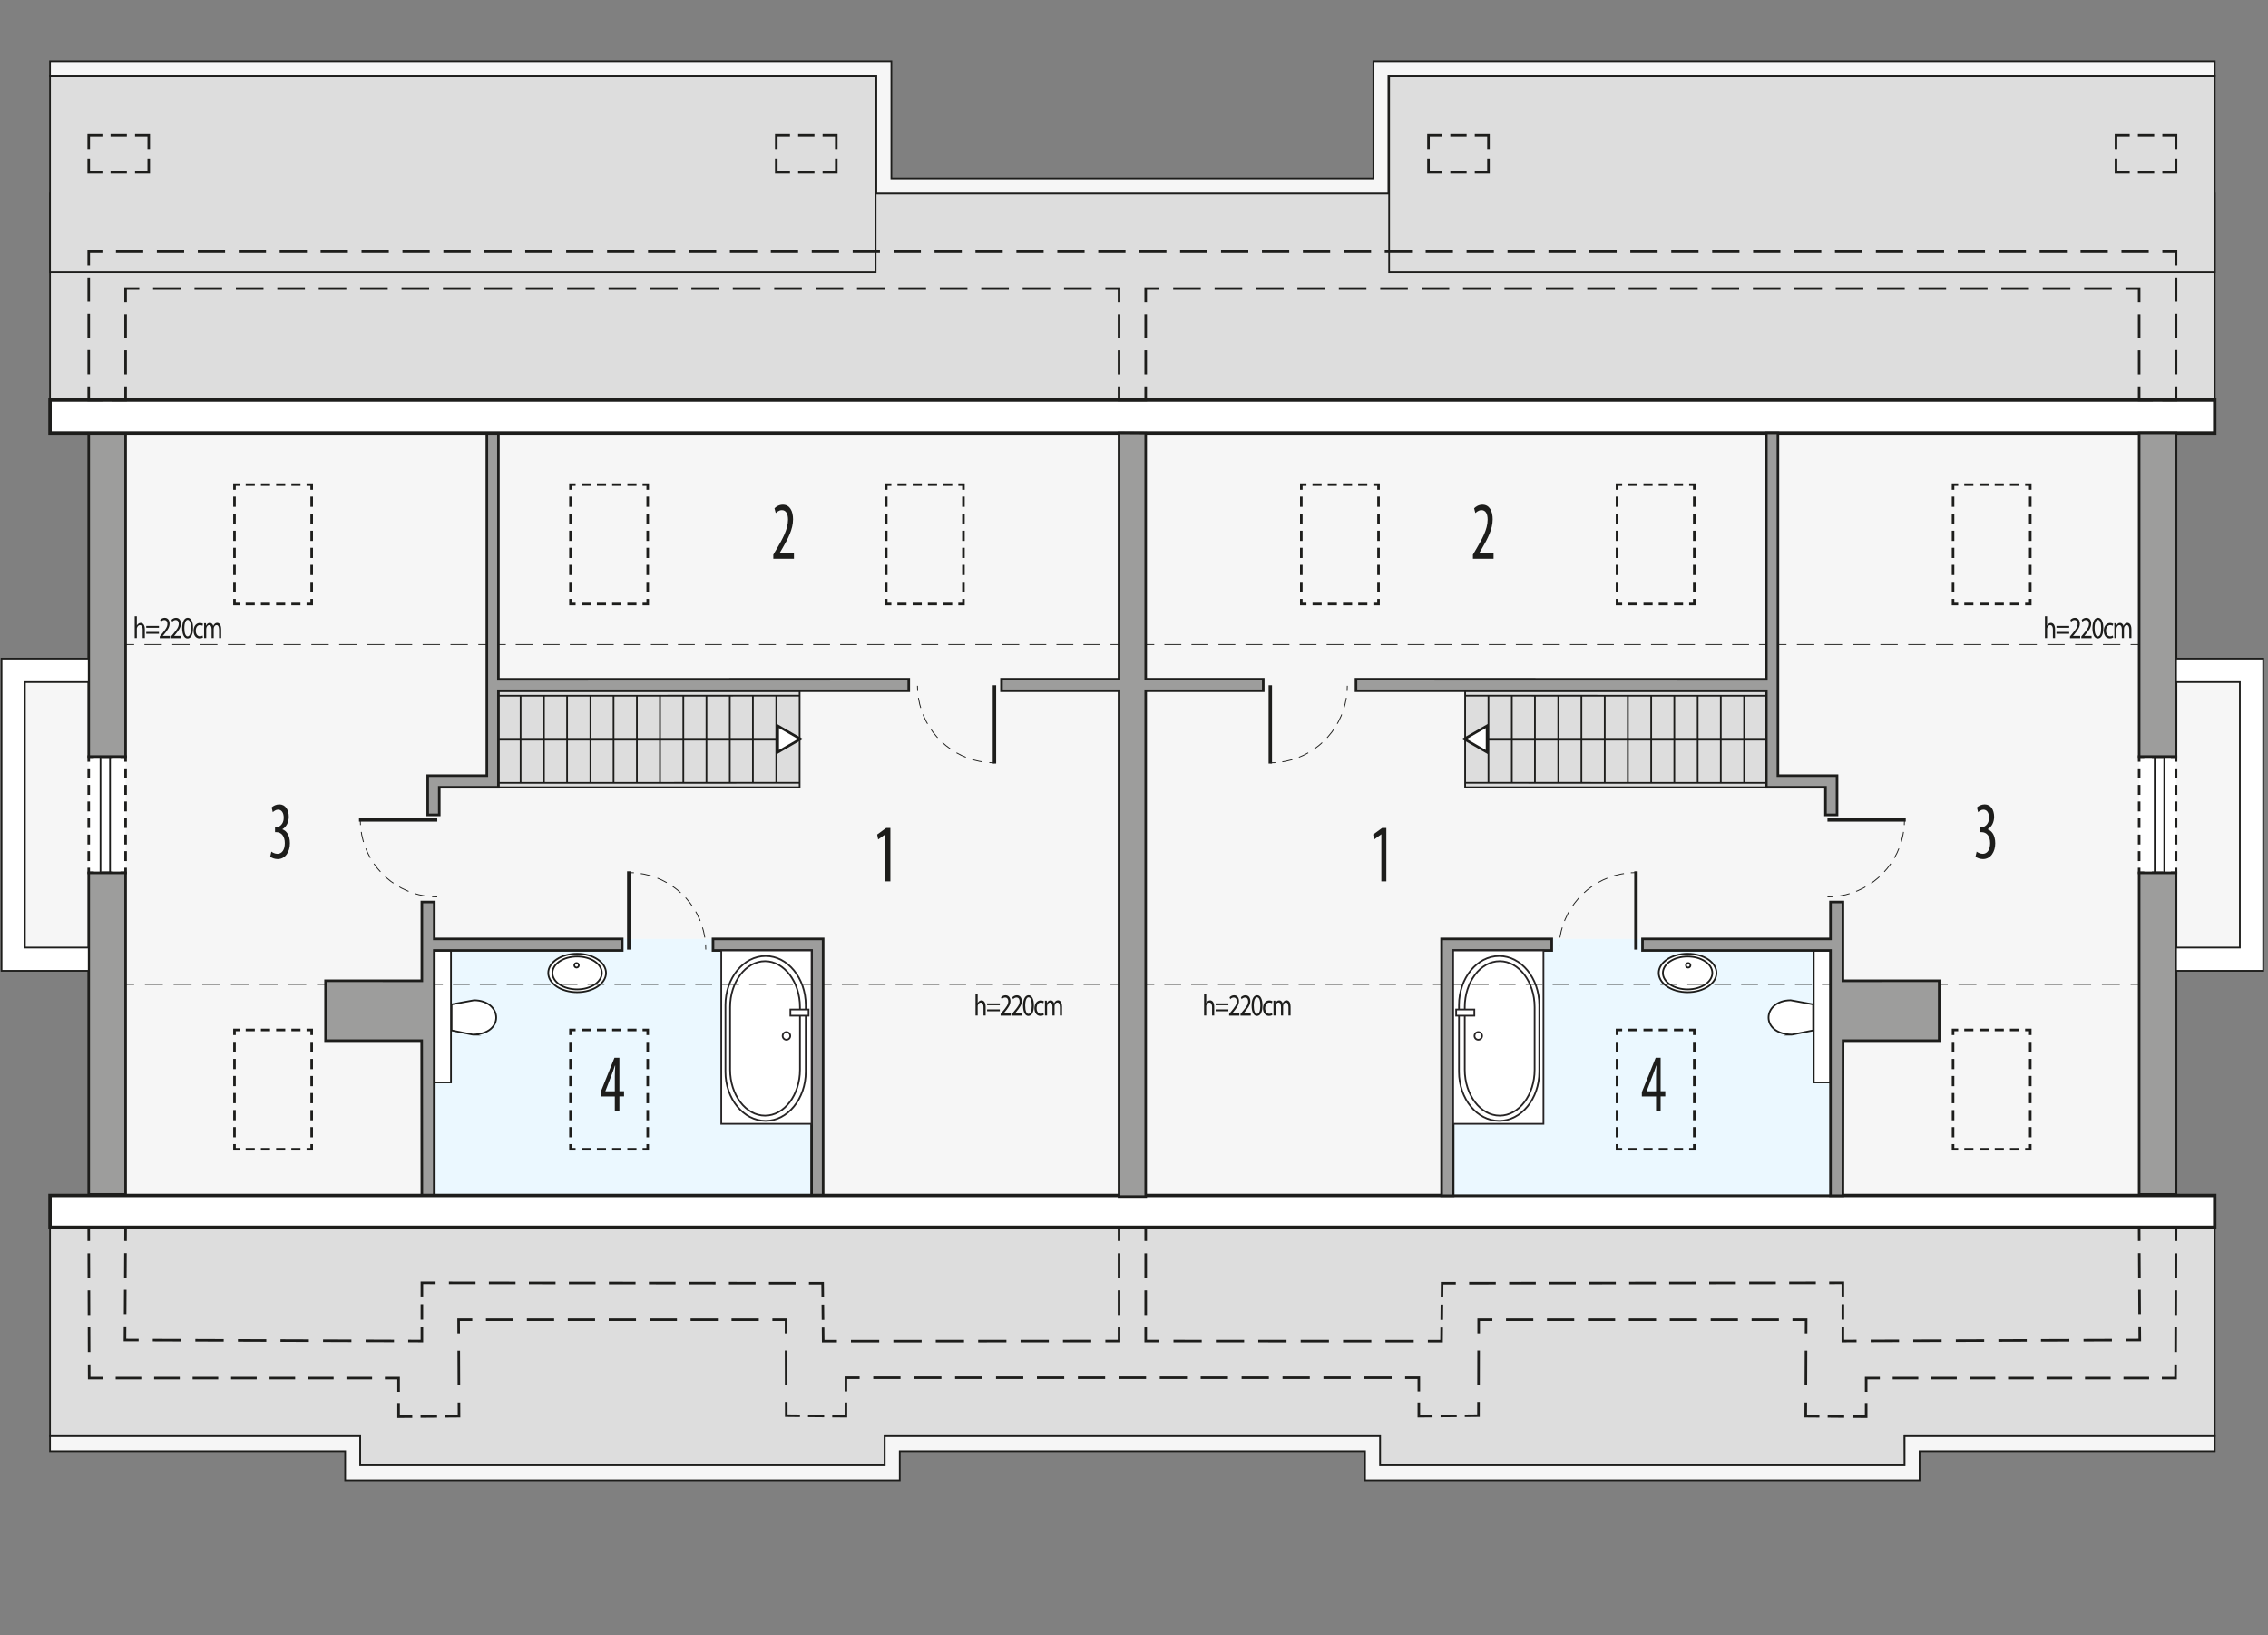 <?xml version="1.0" encoding="UTF-8"?><svg id="b" xmlns="http://www.w3.org/2000/svg" viewBox="0 0 662.74 477.74"><rect x="0" y="0" width="662.74" height="477.74" fill="#808080" stroke="none"/><polygon points="647.18 349.37 334.82 349.37 326.97 349.37 14.61 349.37 14.61 419.61 105.24 419.61 105.17 428.12 258.53 428.12 258.53 419.61 326.97 419.61 334.82 419.61 403.26 419.61 403.26 428.12 556.62 428.12 556.55 419.61 647.18 419.61 647.18 349.37" fill="#ddd" stroke="#1d1d1b" stroke-miterlimit="10" stroke-width=".5"/><polygon points="334.79 56.52 327 56.52 14.61 56.52 14.61 126.74 327 126.74 334.79 126.74 647.18 126.74 647.18 56.52 334.79 56.52" fill="#ddd" stroke="#1d1d1b" stroke-miterlimit="10" stroke-width=".5"/><polygon points="635.87 199.3 635.87 126.47 334.79 126.47 327 126.47 25.92 126.47 25.92 199.3 7.27 199.3 7.27 276.86 25.92 276.86 25.92 349.61 327 349.61 334.79 349.61 635.87 349.61 635.87 276.86 654.52 276.86 654.52 199.3 635.87 199.3" fill="#f6f6f6" stroke-width="0"/><rect x="25.92" y="221.06" width="10.78" height="33.97" fill="#fff" stroke-width="0"/><polyline points="25.92 253.53 25.92 255.03 27.42 255.03" fill="none" stroke="#1d1d1b" stroke-miterlimit="10" stroke-width=".75"/><line x1="29.64" y1="255.03" x2="34.09" y2="255.03" fill="none" stroke="#1d1d1b" stroke-dasharray="0 0 3.34 2.22" stroke-miterlimit="10" stroke-width=".75"/><polyline points="35.2 255.03 36.7 255.03 36.7 253.53" fill="none" stroke="#1d1d1b" stroke-miterlimit="10" stroke-width=".75"/><line x1="36.7" y1="251.59" x2="36.7" y2="223.53" fill="none" stroke="#1d1d1b" stroke-dasharray="0 0 2.9 1.94" stroke-miterlimit="10" stroke-width=".75"/><polyline points="36.7 222.56 36.7 221.06 35.2 221.06" fill="none" stroke="#1d1d1b" stroke-miterlimit="10" stroke-width=".75"/><line x1="32.97" y1="221.06" x2="28.53" y2="221.06" fill="none" stroke="#1d1d1b" stroke-dasharray="0 0 3.34 2.22" stroke-miterlimit="10" stroke-width=".75"/><polyline points="27.42 221.06 25.92 221.06 25.92 222.56" fill="none" stroke="#1d1d1b" stroke-miterlimit="10" stroke-width=".75"/><line x1="25.92" y1="224.49" x2="25.92" y2="252.56" fill="none" stroke="#1d1d1b" stroke-dasharray="0 0 2.9 1.94" stroke-miterlimit="10" stroke-width=".75"/><rect x="124.72" y="274.32" width="114.27" height="74.65" fill="#ebf8ff" stroke-width="0"/><ellipse cx="168.65" cy="284.27" rx="8.44" ry="5.62" fill="#fff" stroke="#1d1d1b" stroke-miterlimit="22.93" stroke-width=".5"/><path d="M168.65,289.07c3.99,0,7.22-2.15,7.22-4.8s-3.23-4.8-7.22-4.8-7.22,2.15-7.22,4.8,3.23,4.8,7.22,4.8Z" fill="#fff" fill-rule="evenodd" stroke="#1d1d1b" stroke-miterlimit="22.93" stroke-width=".5"/><path d="M168.48,282.7c.37,0,.66-.29.66-.66,0-.36-.3-.66-.66-.66s-.66.29-.66.66c0,.37.3.66.66.66Z" fill="none" fill-rule="evenodd" stroke="#1d1d1b" stroke-miterlimit="22.93" stroke-width=".5"/><path d="M138.14,302.29l-6.18-1.23v-7.61s6.57-1.21,6.57-1.21c8.36.1,9.02,9.9-.4,10.05Z" fill="#fff" fill-rule="evenodd" stroke="#1d1d1b" stroke-miterlimit="22.93" stroke-width=".5"/><rect x="126.9" y="277.7" width="4.88" height="38.56" fill="#fff" stroke="#1d1d1b" stroke-miterlimit="22.93" stroke-width=".5"/><rect x="14.61" y="22.26" width="241.26" height="57.29" fill="#ddd" stroke="#1d1d1b" stroke-miterlimit="10" stroke-width=".5"/><rect x="145.64" y="201.83" width="88.02" height="28.18" fill="#ddd" stroke="#1d1d1b" stroke-miterlimit="10" stroke-width=".5"/><rect x="29.36" y="221.06" width="2.79" height="33.97" fill="none" stroke="#1d1d1b" stroke-miterlimit="10" stroke-width=".5"/><line x1="226.84" y1="203.26" x2="226.84" y2="228.72" fill="none" stroke="#1d1d1b" stroke-miterlimit="10" stroke-width=".5"/><line x1="220.01" y1="203.26" x2="220.01" y2="228.72" fill="none" stroke="#1d1d1b" stroke-miterlimit="10" stroke-width=".5"/><line x1="213.26" y1="203.26" x2="213.26" y2="228.72" fill="none" stroke="#1d1d1b" stroke-miterlimit="10" stroke-width=".5"/><line x1="206.44" y1="203.26" x2="206.44" y2="228.72" fill="none" stroke="#1d1d1b" stroke-miterlimit="10" stroke-width=".5"/><line x1="199.68" y1="203.26" x2="199.68" y2="228.72" fill="none" stroke="#1d1d1b" stroke-miterlimit="10" stroke-width=".5"/><line x1="192.86" y1="203.26" x2="192.86" y2="228.72" fill="none" stroke="#1d1d1b" stroke-miterlimit="10" stroke-width=".5"/><line x1="186.11" y1="203.26" x2="186.11" y2="228.72" fill="none" stroke="#1d1d1b" stroke-miterlimit="10" stroke-width=".5"/><line x1="179.29" y1="203.26" x2="179.29" y2="228.72" fill="none" stroke="#1d1d1b" stroke-miterlimit="10" stroke-width=".5"/><line x1="172.53" y1="203.26" x2="172.53" y2="228.72" fill="none" stroke="#1d1d1b" stroke-miterlimit="10" stroke-width=".5"/><line x1="165.71" y1="203.26" x2="165.71" y2="228.72" fill="none" stroke="#1d1d1b" stroke-miterlimit="10" stroke-width=".5"/><line x1="158.95" y1="203.26" x2="158.95" y2="228.72" fill="none" stroke="#1d1d1b" stroke-miterlimit="10" stroke-width=".5"/><line x1="152.13" y1="203.26" x2="152.13" y2="228.72" fill="none" stroke="#1d1d1b" stroke-miterlimit="10" stroke-width=".5"/><line x1="145.31" y1="203.26" x2="145.31" y2="228.72" fill="none" stroke="#1d1d1b" stroke-miterlimit="10" stroke-width=".5"/><line x1="233.65" y1="215.99" x2="145.64" y2="215.99" fill="none" stroke="#1d1d1b" stroke-miterlimit="10" stroke-width=".75"/><line x1="233.65" y1="203.26" x2="145.64" y2="203.28" fill="none" stroke="#1d1d1b" stroke-miterlimit="10" stroke-width=".5"/><line x1="233.65" y1="228.71" x2="145.64" y2="228.73" fill="none" stroke="#1d1d1b" stroke-miterlimit="10" stroke-width=".5"/><polyline points="226.84 46.34 226.84 50.34 230.84 50.34" fill="none" stroke="#1d1d1b" stroke-miterlimit="10" stroke-width=".75"/><line x1="233.22" y1="50.34" x2="239.18" y2="50.34" fill="none" stroke="#1d1d1b" stroke-dasharray="0 0 4.77 2.38" stroke-miterlimit="10" stroke-width=".75"/><polyline points="240.37 50.34 244.37 50.34 244.37 46.34" fill="none" stroke="#1d1d1b" stroke-miterlimit="10" stroke-width=".75"/><polyline points="244.37 43.56 244.37 39.56 240.37 39.56" fill="none" stroke="#1d1d1b" stroke-miterlimit="10" stroke-width=".75"/><line x1="237.99" y1="39.56" x2="232.03" y2="39.56" fill="none" stroke="#1d1d1b" stroke-dasharray="0 0 4.77 2.38" stroke-miterlimit="10" stroke-width=".75"/><polyline points="230.84 39.56 226.84 39.56 226.84 43.56" fill="none" stroke="#1d1d1b" stroke-miterlimit="10" stroke-width=".75"/><polyline points="25.92 46.34 25.92 50.34 29.92 50.34" fill="none" stroke="#1d1d1b" stroke-miterlimit="10" stroke-width=".75"/><line x1="32.3" y1="50.34" x2="38.26" y2="50.34" fill="none" stroke="#1d1d1b" stroke-dasharray="0 0 4.77 2.39" stroke-miterlimit="10" stroke-width=".75"/><polyline points="39.46 50.34 43.46 50.34 43.46 46.34" fill="none" stroke="#1d1d1b" stroke-miterlimit="10" stroke-width=".75"/><polyline points="43.46 43.56 43.46 39.56 39.46 39.56" fill="none" stroke="#1d1d1b" stroke-miterlimit="10" stroke-width=".75"/><line x1="37.07" y1="39.56" x2="31.11" y2="39.56" fill="none" stroke="#1d1d1b" stroke-dasharray="0 0 4.77 2.39" stroke-miterlimit="10" stroke-width=".75"/><polyline points="29.92 39.56 25.92 39.56 25.92 43.56" fill="none" stroke="#1d1d1b" stroke-miterlimit="10" stroke-width=".75"/><rect x="25.92" y="255.03" width="10.78" height="93.94" fill="#9d9d9c" stroke="#1d1d1b" stroke-miterlimit="10" stroke-width=".75"/><rect x="25.92" y="126.47" width="10.78" height="94.58" fill="#9d9d9c" stroke="#1d1d1b" stroke-miterlimit="10" stroke-width=".75"/><polygon points="240.53 274.32 208.35 274.32 208.35 277.7 237.15 277.7 237.15 349.37 240.53 349.37 240.53 274.32" fill="#9d9d9c" stroke="#1d1d1b" stroke-miterlimit="10" stroke-width=".75"/><polyline points="166.7 302.42 166.7 300.92 168.2 300.92" fill="none" stroke="#1d1d1b" stroke-miterlimit="10" stroke-width=".75"/><line x1="169.98" y1="300.92" x2="186.88" y2="300.92" fill="none" stroke="#1d1d1b" stroke-dasharray="0 0 2.67 1.78" stroke-miterlimit="10" stroke-width=".75"/><polyline points="187.77 300.92 189.27 300.92 189.27 302.42" fill="none" stroke="#1d1d1b" stroke-miterlimit="10" stroke-width=".75"/><line x1="189.27" y1="304.41" x2="189.27" y2="333.29" fill="none" stroke="#1d1d1b" stroke-dasharray="0 0 2.99 1.99" stroke-miterlimit="10" stroke-width=".75"/><polyline points="189.27 334.28 189.27 335.78 187.77 335.78" fill="none" stroke="#1d1d1b" stroke-miterlimit="10" stroke-width=".75"/><line x1="185.99" y1="335.78" x2="169.09" y2="335.78" fill="none" stroke="#1d1d1b" stroke-dasharray="0 0 2.67 1.78" stroke-miterlimit="10" stroke-width=".75"/><polyline points="168.2 335.78 166.7 335.78 166.7 334.28" fill="none" stroke="#1d1d1b" stroke-miterlimit="10" stroke-width=".75"/><line x1="166.7" y1="332.29" x2="166.7" y2="303.42" fill="none" stroke="#1d1d1b" stroke-dasharray="0 0 2.99 1.99" stroke-miterlimit="10" stroke-width=".75"/><polyline points="68.52 302.42 68.52 300.92 70.02 300.92" fill="none" stroke="#1d1d1b" stroke-miterlimit="10" stroke-width=".75"/><line x1="71.79" y1="300.92" x2="88.69" y2="300.92" fill="none" stroke="#1d1d1b" stroke-dasharray="0 0 2.67 1.78" stroke-miterlimit="10" stroke-width=".75"/><polyline points="89.58 300.92 91.08 300.92 91.08 302.42" fill="none" stroke="#1d1d1b" stroke-miterlimit="10" stroke-width=".75"/><line x1="91.08" y1="304.41" x2="91.08" y2="333.29" fill="none" stroke="#1d1d1b" stroke-dasharray="0 0 2.99 1.99" stroke-miterlimit="10" stroke-width=".75"/><polyline points="91.08 334.28 91.08 335.78 89.58 335.78" fill="none" stroke="#1d1d1b" stroke-miterlimit="10" stroke-width=".75"/><line x1="87.8" y1="335.78" x2="70.91" y2="335.78" fill="none" stroke="#1d1d1b" stroke-dasharray="0 0 2.67 1.78" stroke-miterlimit="10" stroke-width=".75"/><polyline points="70.02 335.78 68.52 335.78 68.52 334.28" fill="none" stroke="#1d1d1b" stroke-miterlimit="10" stroke-width=".75"/><line x1="68.52" y1="332.29" x2="68.52" y2="303.42" fill="none" stroke="#1d1d1b" stroke-dasharray="0 0 2.99 1.99" stroke-miterlimit="10" stroke-width=".75"/><polyline points="258.97 143.11 258.97 141.61 260.47 141.61" fill="none" stroke="#1d1d1b" stroke-miterlimit="10" stroke-width=".75"/><line x1="262.25" y1="141.61" x2="279.14" y2="141.61" fill="none" stroke="#1d1d1b" stroke-dasharray="0 0 2.67 1.78" stroke-miterlimit="10" stroke-width=".75"/><polyline points="280.03 141.61 281.53 141.61 281.53 143.11" fill="none" stroke="#1d1d1b" stroke-miterlimit="10" stroke-width=".75"/><line x1="281.53" y1="145.1" x2="281.53" y2="173.98" fill="none" stroke="#1d1d1b" stroke-dasharray="0 0 2.99 1.99" stroke-miterlimit="10" stroke-width=".75"/><polyline points="281.53 174.98 281.53 176.48 280.03 176.48" fill="none" stroke="#1d1d1b" stroke-miterlimit="10" stroke-width=".75"/><line x1="278.25" y1="176.48" x2="261.36" y2="176.48" fill="none" stroke="#1d1d1b" stroke-dasharray="0 0 2.67 1.78" stroke-miterlimit="10" stroke-width=".75"/><polyline points="260.47 176.48 258.97 176.48 258.97 174.98" fill="none" stroke="#1d1d1b" stroke-miterlimit="10" stroke-width=".75"/><line x1="258.97" y1="172.99" x2="258.97" y2="144.11" fill="none" stroke="#1d1d1b" stroke-dasharray="0 0 2.99 1.99" stroke-miterlimit="10" stroke-width=".75"/><polyline points="166.7 143.11 166.7 141.61 168.2 141.61" fill="none" stroke="#1d1d1b" stroke-miterlimit="10" stroke-width=".75"/><line x1="169.98" y1="141.61" x2="186.88" y2="141.61" fill="none" stroke="#1d1d1b" stroke-dasharray="0 0 2.67 1.78" stroke-miterlimit="10" stroke-width=".75"/><polyline points="187.77 141.61 189.27 141.61 189.27 143.11" fill="none" stroke="#1d1d1b" stroke-miterlimit="10" stroke-width=".75"/><line x1="189.27" y1="145.1" x2="189.27" y2="173.98" fill="none" stroke="#1d1d1b" stroke-dasharray="0 0 2.99 1.99" stroke-miterlimit="10" stroke-width=".75"/><polyline points="189.27 174.98 189.27 176.48 187.77 176.48" fill="none" stroke="#1d1d1b" stroke-miterlimit="10" stroke-width=".75"/><line x1="185.99" y1="176.48" x2="169.09" y2="176.48" fill="none" stroke="#1d1d1b" stroke-dasharray="0 0 2.67 1.78" stroke-miterlimit="10" stroke-width=".75"/><polyline points="168.2 176.48 166.7 176.48 166.7 174.98" fill="none" stroke="#1d1d1b" stroke-miterlimit="10" stroke-width=".75"/><line x1="166.7" y1="172.99" x2="166.7" y2="144.11" fill="none" stroke="#1d1d1b" stroke-dasharray="0 0 2.99 1.99" stroke-miterlimit="10" stroke-width=".75"/><polyline points="68.52 143.11 68.52 141.61 70.02 141.61" fill="none" stroke="#1d1d1b" stroke-miterlimit="10" stroke-width=".75"/><line x1="71.79" y1="141.61" x2="88.69" y2="141.61" fill="none" stroke="#1d1d1b" stroke-dasharray="0 0 2.67 1.78" stroke-miterlimit="10" stroke-width=".75"/><polyline points="89.58 141.61 91.08 141.61 91.08 143.11" fill="none" stroke="#1d1d1b" stroke-miterlimit="10" stroke-width=".75"/><line x1="91.08" y1="145.1" x2="91.08" y2="173.98" fill="none" stroke="#1d1d1b" stroke-dasharray="0 0 2.99 1.99" stroke-miterlimit="10" stroke-width=".75"/><polyline points="91.08 174.98 91.08 176.48 89.58 176.48" fill="none" stroke="#1d1d1b" stroke-miterlimit="10" stroke-width=".75"/><line x1="87.8" y1="176.48" x2="70.91" y2="176.48" fill="none" stroke="#1d1d1b" stroke-dasharray="0 0 2.67 1.78" stroke-miterlimit="10" stroke-width=".75"/><polyline points="70.02 176.48 68.52 176.48 68.52 174.98" fill="none" stroke="#1d1d1b" stroke-miterlimit="10" stroke-width=".75"/><line x1="68.52" y1="172.99" x2="68.52" y2="144.11" fill="none" stroke="#1d1d1b" stroke-dasharray="0 0 2.99 1.99" stroke-miterlimit="10" stroke-width=".75"/><line x1="290.59" y1="200.22" x2="290.59" y2="223.09" fill="none" stroke="#1d1d1b" stroke-miterlimit="22.93"/><path d="M268.09,200.38c0,.5.02,1,.05,1.5" fill="none" stroke="#1d1d1b" stroke-miterlimit="22.93" stroke-width=".25"/><path d="M268.37,203.89c1.56,9.94,9.63,17.72,19.71,18.84" fill="none" stroke="#1d1d1b" stroke-dasharray="0 0 3.03 2.02" stroke-miterlimit="22.93" stroke-width=".25"/><path d="M289.09,222.82c.5.03,1,.05,1.5.05" fill="none" stroke="#1d1d1b" stroke-miterlimit="22.93" stroke-width=".25"/><line x1="183.74" y1="277.45" x2="183.74" y2="254.57" fill="none" stroke="#1d1d1b" stroke-miterlimit="22.93"/><path d="M206.24,277.44c0-.5-.02-1-.05-1.5" fill="none" stroke="#1d1d1b" stroke-miterlimit="22.93" stroke-width=".25"/><path d="M205.96,273.93c-1.56-9.94-9.63-17.72-19.71-18.84" fill="none" stroke="#1d1d1b" stroke-dasharray="0 0 3.03 2.02" stroke-miterlimit="22.93" stroke-width=".25"/><path d="M185.24,255c-.5-.03-1-.05-1.5-.05" fill="none" stroke="#1d1d1b" stroke-miterlimit="22.93" stroke-width=".25"/><line x1="127.78" y1="239.56" x2="104.9" y2="239.56" fill="none" stroke="#1d1d1b" stroke-miterlimit="22.93"/><path d="M127.77,262.05c-.5,0-1-.02-1.5-.05" fill="none" stroke="#1d1d1b" stroke-miterlimit="22.93" stroke-width=".25"/><path d="M124.26,261.78c-9.94-1.56-17.72-9.63-18.84-19.71" fill="none" stroke="#1d1d1b" stroke-dasharray="0 0 3.03 2.02" stroke-miterlimit="22.93" stroke-width=".25"/><path d="M105.33,241.06c-.03-.5-.05-1-.05-1.5" fill="none" stroke="#1d1d1b" stroke-miterlimit="22.93" stroke-width=".25"/><polygon points="233.91 215.91 230.58 217.84 227.25 219.76 227.25 215.91 227.25 212.07 230.58 213.99 233.91 215.91" fill="#fff" stroke="#1d1d1b" stroke-linecap="square" stroke-miterlimit="10" stroke-width=".75"/><path d="M39.36,180.06h.63v2.72h.01c.1-.23.26-.42.45-.56.19-.13.41-.23.65-.23.47,0,1.22.36,1.22,1.86v2.59h-.63v-2.5c0-.7-.21-1.3-.81-1.3-.41,0-.73.36-.85.79-.04.11-.04.23-.04.38v2.63h-.63v-6.39Z" fill="#1d1d1b" stroke-width="0"/><path d="M42.73,183.42v-.54h3.72v.54h-3.72ZM42.73,185.18v-.54h3.72v.54h-3.72Z" fill="#1d1d1b" stroke-width="0"/><path d="M46.68,186.45v-.49l.5-.6c1.2-1.42,1.74-2.18,1.74-3.06,0-.59-.23-1.14-.93-1.14-.42,0-.78.27-.99.5l-.2-.56c.32-.34.79-.59,1.33-.59,1.01,0,1.43.86,1.43,1.7,0,1.08-.63,1.95-1.61,3.14l-.38.43v.02h2.1v.66h-2.99Z" fill="#1d1d1b" stroke-width="0"/><path d="M49.99,186.45v-.49l.5-.6c1.2-1.42,1.74-2.18,1.74-3.06,0-.59-.23-1.14-.93-1.14-.42,0-.78.27-.99.5l-.2-.56c.32-.34.79-.59,1.33-.59,1.01,0,1.43.86,1.43,1.7,0,1.08-.63,1.95-1.61,3.14l-.37.43v.02h2.1v.66h-2.99Z" fill="#1d1d1b" stroke-width="0"/><path d="M56.41,183.46c0,1.99-.59,3.09-1.63,3.09-.92,0-1.53-1.07-1.55-3.01,0-1.96.68-3.04,1.63-3.04s1.55,1.1,1.55,2.96ZM53.87,183.55c0,1.52.38,2.39.95,2.39.65,0,.96-.95.96-2.44s-.3-2.39-.95-2.39c-.55,0-.96.85-.96,2.44Z" fill="#1d1d1b" stroke-width="0"/><path d="M59.3,186.29c-.17.11-.53.25-1,.25-1.05,0-1.74-.89-1.74-2.22s.74-2.31,1.87-2.31c.37,0,.71.12.88.23l-.14.61c-.15-.11-.39-.21-.73-.21-.8,0-1.23.74-1.23,1.65,0,1.01.52,1.63,1.21,1.63.36,0,.6-.12.78-.22l.11.59Z" fill="#1d1d1b" stroke-width="0"/><path d="M59.66,183.27c0-.45,0-.82-.03-1.18h.55l.03.7h.02c.19-.41.52-.8,1.09-.8.48,0,.84.36.99.87h.01c.11-.24.24-.43.39-.57.21-.2.44-.31.77-.31.46,0,1.15.38,1.15,1.89v2.57h-.62v-2.47c0-.84-.25-1.34-.76-1.34-.36,0-.64.33-.75.72-.03.11-.05.25-.05.4v2.69h-.62v-2.61c0-.69-.25-1.2-.73-1.2-.4,0-.68.4-.79.79-.04.12-.05.25-.05.39v2.63h-.62v-3.18Z" fill="#1d1d1b" stroke-width="0"/><path d="M285.06,290.34h.63v2.72h.01c.1-.23.26-.42.45-.56.19-.13.41-.23.65-.23.47,0,1.22.36,1.22,1.86v2.59h-.63v-2.5c0-.7-.21-1.3-.81-1.3-.41,0-.73.36-.85.79-.04.11-.04.23-.04.38v2.63h-.63v-6.39Z" fill="#1d1d1b" stroke-width="0"/><path d="M288.44,293.7v-.54h3.72v.54h-3.72ZM288.44,295.46v-.54h3.72v.54h-3.72Z" fill="#1d1d1b" stroke-width="0"/><path d="M292.39,296.73v-.49l.5-.6c1.2-1.42,1.74-2.18,1.74-3.06,0-.59-.23-1.14-.93-1.14-.42,0-.78.27-.99.5l-.2-.56c.32-.34.79-.59,1.33-.59,1.01,0,1.43.86,1.43,1.7,0,1.08-.63,1.95-1.61,3.14l-.38.43v.02h2.1v.66h-2.99Z" fill="#1d1d1b" stroke-width="0"/><path d="M295.7,296.73v-.49l.5-.6c1.2-1.42,1.74-2.18,1.74-3.06,0-.59-.23-1.14-.93-1.14-.42,0-.78.27-.99.5l-.2-.56c.32-.34.79-.59,1.33-.59,1.01,0,1.43.86,1.43,1.7,0,1.08-.63,1.95-1.61,3.14l-.37.43v.02h2.1v.66h-2.99Z" fill="#1d1d1b" stroke-width="0"/><path d="M302.12,293.74c0,1.99-.59,3.09-1.63,3.09-.92,0-1.53-1.07-1.55-3.01,0-1.96.68-3.04,1.63-3.04s1.55,1.1,1.55,2.96ZM299.58,293.83c0,1.52.38,2.39.95,2.39.65,0,.96-.95.96-2.44s-.3-2.39-.95-2.39c-.55,0-.96.85-.96,2.44Z" fill="#1d1d1b" stroke-width="0"/><path d="M305.01,296.57c-.17.11-.53.25-1,.25-1.05,0-1.74-.89-1.74-2.22s.74-2.31,1.87-2.31c.37,0,.71.12.88.23l-.14.61c-.15-.11-.39-.21-.73-.21-.8,0-1.23.74-1.23,1.65,0,1.01.52,1.63,1.21,1.63.36,0,.6-.12.78-.22l.11.59Z" fill="#1d1d1b" stroke-width="0"/><path d="M305.37,293.55c0-.45,0-.82-.03-1.18h.55l.03.7h.02c.19-.41.52-.8,1.09-.8.48,0,.84.36.99.87h.01c.11-.24.24-.43.39-.57.21-.2.44-.31.77-.31.46,0,1.15.38,1.15,1.89v2.57h-.62v-2.47c0-.84-.25-1.34-.76-1.34-.36,0-.64.33-.75.72-.03.11-.05.25-.05.4v2.69h-.62v-2.61c0-.69-.25-1.2-.73-1.2-.4,0-.68.4-.79.79-.04.12-.05.25-.05.39v2.63h-.62v-3.18Z" fill="#1d1d1b" stroke-width="0"/><polygon points="25.92 192.44 25.92 199.3 7.27 199.3 7.27 276.86 25.92 276.86 25.92 283.65 .45 283.65 .45 192.44 25.92 192.44" fill="#fff" stroke="#1d1d1b" stroke-miterlimit="10" stroke-width=".5"/><polygon points="123.27 286.56 123.27 263.54 126.9 263.54 126.9 274.32 181.83 274.32 181.83 277.7 126.9 277.7 126.9 349.37 123.27 349.37 123.22 304.06 95.13 304.06 95.13 286.55 123.27 286.56" fill="#9d9d9c" stroke="#1d1d1b" stroke-miterlimit="10" stroke-width=".75"/><rect x="210.77" y="277.7" width="26.38" height="50.65" fill="#fff" stroke="#272425" stroke-miterlimit="22.93" stroke-width=".5"/><path d="M211.99,313.16v-19.51c0-7.88,5.28-14.33,11.73-14.33h0c6.45,0,11.73,6.45,11.73,14.33v19.51c0,7.88-5.28,14.33-11.73,14.33h0c-6.45,0-11.73-6.45-11.73-14.33Z" fill="#fff" fill-rule="evenodd" stroke="#272425" stroke-miterlimit="22.93" stroke-width=".5"/><path d="M213.35,312.54v-18.28c0-7.38,4.59-13.42,10.2-13.42h0c5.61,0,10.21,6.04,10.21,13.42v18.28c0,7.38-4.59,13.42-10.21,13.42h0c-5.61,0-10.2-6.04-10.2-13.42Z" fill="#fff" fill-rule="evenodd" stroke="#272425" stroke-miterlimit="22.93" stroke-width=".5"/><path d="M230.92,302.66c0-.62-.5-1.12-1.11-1.12s-1.11.5-1.11,1.12c0,.62.5,1.12,1.11,1.12s1.11-.5,1.11-1.12Z" fill="#fff" fill-rule="evenodd" stroke="#272425" stroke-miterlimit="22.93" stroke-width=".5"/><rect x="230.96" y="294.95" width="5.32" height="1.81" fill="#fff" stroke="#272425" stroke-miterlimit="22.93" stroke-width=".5"/><line x1="327" y1="287.61" x2="324.5" y2="287.61" fill="none" stroke="#1d1d1b" stroke-miterlimit="10" stroke-width=".25"/><line x1="321.56" y1="287.61" x2="244.51" y2="287.61" fill="none" stroke="#1d1d1b" stroke-dasharray="0 0 4.91 2.94" stroke-miterlimit="10" stroke-width=".25"/><line x1="243.03" y1="287.61" x2="240.53" y2="287.61" fill="none" stroke="#1d1d1b" stroke-miterlimit="10" stroke-width=".25"/><line x1="237.15" y1="287.61" x2="234.65" y2="287.61" fill="none" stroke="#1d1d1b" stroke-miterlimit="10" stroke-width=".25"/><line x1="231.7" y1="287.61" x2="130.88" y2="287.61" fill="none" stroke="#1d1d1b" stroke-dasharray="0 0 4.92 2.95" stroke-miterlimit="10" stroke-width=".25"/><line x1="129.4" y1="287.61" x2="126.9" y2="287.61" fill="none" stroke="#1d1d1b" stroke-miterlimit="10" stroke-width=".25"/><line x1="95.13" y1="287.61" x2="92.63" y2="287.61" fill="none" stroke="#1d1d1b" stroke-miterlimit="10" stroke-width=".25"/><line x1="89.49" y1="287.61" x2="40.77" y2="287.61" fill="none" stroke="#1d1d1b" stroke-dasharray="0 0 5.24 3.14" stroke-miterlimit="10" stroke-width=".25"/><line x1="39.2" y1="287.61" x2="36.7" y2="287.61" fill="none" stroke="#1d1d1b" stroke-miterlimit="10" stroke-width=".25"/><line x1="327" y1="188.32" x2="324.5" y2="188.32" fill="none" stroke="#1d1d1b" stroke-miterlimit="10" stroke-width=".25"/><line x1="321.54" y1="188.32" x2="149.29" y2="188.32" fill="none" stroke="#1d1d1b" stroke-dasharray="0 0 4.94 2.96" stroke-miterlimit="10" stroke-width=".25"/><line x1="147.81" y1="188.32" x2="145.31" y2="188.32" fill="none" stroke="#1d1d1b" stroke-miterlimit="10" stroke-width=".25"/><line x1="142.26" y1="188.32" x2="139.76" y2="188.32" fill="none" stroke="#1d1d1b" stroke-miterlimit="10" stroke-width=".25"/><line x1="136.71" y1="188.32" x2="40.72" y2="188.32" fill="none" stroke="#1d1d1b" stroke-dasharray="0 0 5.08 3.05" stroke-miterlimit="10" stroke-width=".25"/><line x1="39.2" y1="188.32" x2="36.7" y2="188.32" fill="none" stroke="#1d1d1b" stroke-miterlimit="10" stroke-width=".25"/><polygon points="142.26 226.62 142.26 126.47 145.64 126.47 145.64 198.48 265.55 198.45 265.55 201.83 145.64 201.83 145.64 230.01 128.36 230.01 128.36 238.08 124.98 238.08 124.98 226.62 142.26 226.62" fill="#9d9d9c" stroke="#1d1d1b" stroke-miterlimit="10" stroke-width=".75"/><rect x="14.61" y="116.87" width="632.57" height="9.63" transform="translate(661.79 243.37) rotate(-180)" fill="#fff" stroke="#1d1d1b" stroke-miterlimit="22.93"/><rect x="14.61" y="349.29" width="632.57" height="9.3" transform="translate(661.79 707.88) rotate(-180)" fill="#fff" stroke="#1d1d1b" stroke-miterlimit="22.93"/><path d="M79.28,248.82c.38.29,1.06.65,1.8.65,1.29,0,2.15-1.18,2.15-3.12,0-2.04-1.02-3.22-2.51-3.22h-.35v-1.39h.29c.88-.02,2.25-.86,2.25-2.78,0-1.56-.67-2.4-1.65-2.4-.61,0-1.15.38-1.55.74l-.33-1.39c.46-.46,1.31-.89,2.25-.89,1.77,0,2.76,1.58,2.76,3.6,0,1.56-.65,2.93-1.86,3.65v.05c1.11.38,2.19,1.63,2.19,4.08s-1.31,4.61-3.57,4.61c-.81,0-1.69-.29-2.19-.72l.33-1.46Z" fill="#1d1d1b" stroke-width="0"/><path d="M225.97,163.25v-1.2l1.06-1.8c1.48-2.57,3.24-5.5,3.24-8.42,0-1.73-.61-2.78-1.79-2.78-.9,0-1.48.6-1.8.86l-.36-1.39c.44-.46,1.31-1.06,2.44-1.06,2.07,0,2.98,1.92,2.98,4.27,0,2.93-1.54,5.76-3.07,8.4l-.84,1.44v.05h4.17v1.63h-6.01Z" fill="#1d1d1b" stroke-width="0"/><path d="M179.66,324.65v-4.3h-4.15v-1.25l4.05-10.06h1.44v9.79h1.36v1.51h-1.36v4.3h-1.34ZM179.66,318.84v-4.42c0-1.08.06-2.04.12-3.07h-.08c-.42,1.25-.69,1.99-1.06,2.95l-1.73,4.49v.05h2.75Z" fill="#1d1d1b" stroke-width="0"/><path d="M258.72,243.78h-.04l-2.07,1.49-.29-1.44,2.63-1.92h1.23v15.6h-1.46v-13.73Z" fill="#1d1d1b" stroke-width="0"/><rect x="625.09" y="221.06" width="10.78" height="33.97" fill="#fff" stroke-width="0"/><polyline points="635.87 253.53 635.87 255.03 634.37 255.03" fill="none" stroke="#1d1d1b" stroke-miterlimit="10" stroke-width=".75"/><line x1="632.15" y1="255.03" x2="627.7" y2="255.03" fill="none" stroke="#1d1d1b" stroke-dasharray="0 0 3.34 2.22" stroke-miterlimit="10" stroke-width=".75"/><polyline points="626.59 255.03 625.09 255.03 625.09 253.53" fill="none" stroke="#1d1d1b" stroke-miterlimit="10" stroke-width=".75"/><line x1="625.09" y1="251.59" x2="625.09" y2="223.53" fill="none" stroke="#1d1d1b" stroke-dasharray="0 0 2.9 1.94" stroke-miterlimit="10" stroke-width=".75"/><polyline points="625.09 222.56 625.09 221.06 626.59 221.06" fill="none" stroke="#1d1d1b" stroke-miterlimit="10" stroke-width=".75"/><line x1="628.82" y1="221.06" x2="633.26" y2="221.06" fill="none" stroke="#1d1d1b" stroke-dasharray="0 0 3.34 2.22" stroke-miterlimit="10" stroke-width=".75"/><polyline points="634.37 221.06 635.87 221.06 635.87 222.56" fill="none" stroke="#1d1d1b" stroke-miterlimit="10" stroke-width=".75"/><line x1="635.87" y1="224.49" x2="635.87" y2="252.56" fill="none" stroke="#1d1d1b" stroke-dasharray="0 0 2.9 1.94" stroke-miterlimit="10" stroke-width=".75"/><rect x="422.81" y="274.32" width="114.27" height="74.65" fill="#ebf8ff" stroke-width="0"/><ellipse cx="493.14" cy="284.27" rx="8.44" ry="5.62" fill="#fff" stroke="#1d1d1b" stroke-miterlimit="22.93" stroke-width=".5"/><path d="M493.14,289.07c-3.99,0-7.22-2.15-7.22-4.8,0-2.65,3.23-4.8,7.22-4.8s7.22,2.15,7.22,4.8c0,2.65-3.23,4.8-7.22,4.8Z" fill="#fff" fill-rule="evenodd" stroke="#1d1d1b" stroke-miterlimit="22.93" stroke-width=".5"/><path d="M493.31,282.7c-.37,0-.66-.29-.66-.66s.3-.66.66-.66.66.29.66.66-.3.66-.66.66Z" fill="none" fill-rule="evenodd" stroke="#1d1d1b" stroke-miterlimit="22.93" stroke-width=".5"/><path d="M523.65,302.29l6.18-1.23v-7.61l-6.57-1.21c-8.36.1-9.02,9.9.4,10.05Z" fill="#fff" fill-rule="evenodd" stroke="#1d1d1b" stroke-miterlimit="22.93" stroke-width=".5"/><rect x="530.01" y="277.7" width="4.88" height="38.56" fill="#fff" stroke="#1d1d1b" stroke-miterlimit="22.93" stroke-width=".5"/><rect x="405.92" y="22.26" width="241.26" height="57.29" fill="#ddd" stroke="#1d1d1b" stroke-miterlimit="10" stroke-width=".5"/><rect x="428.14" y="201.83" width="88.02" height="28.18" fill="#ddd" stroke="#1d1d1b" stroke-miterlimit="10" stroke-width=".5"/><rect x="629.64" y="221.06" width="2.79" height="33.97" fill="none" stroke="#1d1d1b" stroke-miterlimit="10" stroke-width=".5"/><line x1="434.95" y1="203.26" x2="434.95" y2="228.72" fill="none" stroke="#1d1d1b" stroke-miterlimit="10" stroke-width=".5"/><line x1="441.78" y1="203.26" x2="441.78" y2="228.72" fill="none" stroke="#1d1d1b" stroke-miterlimit="10" stroke-width=".5"/><line x1="448.53" y1="203.26" x2="448.53" y2="228.72" fill="none" stroke="#1d1d1b" stroke-miterlimit="10" stroke-width=".5"/><line x1="455.35" y1="203.26" x2="455.35" y2="228.72" fill="none" stroke="#1d1d1b" stroke-miterlimit="10" stroke-width=".5"/><line x1="462.11" y1="203.26" x2="462.11" y2="228.72" fill="none" stroke="#1d1d1b" stroke-miterlimit="10" stroke-width=".5"/><line x1="468.93" y1="203.26" x2="468.93" y2="228.72" fill="none" stroke="#1d1d1b" stroke-miterlimit="10" stroke-width=".5"/><line x1="475.68" y1="203.26" x2="475.68" y2="228.72" fill="none" stroke="#1d1d1b" stroke-miterlimit="10" stroke-width=".5"/><line x1="482.5" y1="203.26" x2="482.5" y2="228.72" fill="none" stroke="#1d1d1b" stroke-miterlimit="10" stroke-width=".5"/><line x1="489.26" y1="203.26" x2="489.26" y2="228.72" fill="none" stroke="#1d1d1b" stroke-miterlimit="10" stroke-width=".5"/><line x1="496.08" y1="203.26" x2="496.08" y2="228.72" fill="none" stroke="#1d1d1b" stroke-miterlimit="10" stroke-width=".5"/><line x1="502.84" y1="203.26" x2="502.84" y2="228.72" fill="none" stroke="#1d1d1b" stroke-miterlimit="10" stroke-width=".5"/><line x1="509.66" y1="203.26" x2="509.66" y2="228.72" fill="none" stroke="#1d1d1b" stroke-miterlimit="10" stroke-width=".5"/><line x1="516.48" y1="203.26" x2="516.48" y2="228.72" fill="none" stroke="#1d1d1b" stroke-miterlimit="10" stroke-width=".5"/><line x1="428.14" y1="215.99" x2="516.15" y2="215.99" fill="none" stroke="#1d1d1b" stroke-miterlimit="10" stroke-width=".75"/><line x1="428.14" y1="203.26" x2="516.15" y2="203.28" fill="none" stroke="#1d1d1b" stroke-miterlimit="10" stroke-width=".5"/><line x1="428.14" y1="228.71" x2="516.15" y2="228.73" fill="none" stroke="#1d1d1b" stroke-miterlimit="10" stroke-width=".5"/><polyline points="629.09 358.59 625.09 358.59 625.11 362.59" fill="none" stroke="#1d1d1b" stroke-miterlimit="10" stroke-width=".75"/><line x1="625.13" y1="366.15" x2="625.24" y2="385.76" fill="none" stroke="#1d1d1b" stroke-dasharray="0 0 7.13 3.56" stroke-miterlimit="10" stroke-width=".75"/><polyline points="625.25 387.54 625.28 391.54 621.28 391.55" fill="none" stroke="#1d1d1b" stroke-miterlimit="10" stroke-width=".75"/><line x1="617.13" y1="391.57" x2="544.58" y2="391.81" fill="none" stroke="#1d1d1b" stroke-dasharray="0 0 8.29 4.15" stroke-miterlimit="10" stroke-width=".75"/><polyline points="542.51 391.82 538.51 391.84 538.51 387.84" fill="none" stroke="#1d1d1b" stroke-miterlimit="10" stroke-width=".75"/><line x1="538.51" y1="385.58" x2="538.51" y2="379.94" fill="none" stroke="#1d1d1b" stroke-dasharray="0 0 4.51 2.26" stroke-miterlimit="10" stroke-width=".75"/><polyline points="538.51 378.81 538.51 374.81 534.51 374.82" fill="none" stroke="#1d1d1b" stroke-miterlimit="10" stroke-width=".75"/><line x1="530.61" y1="374.82" x2="427.36" y2="374.93" fill="none" stroke="#1d1d1b" stroke-dasharray="0 0 7.79 3.9" stroke-miterlimit="10" stroke-width=".75"/><polyline points="425.41 374.93 421.41 374.94 421.37 378.94" fill="none" stroke="#1d1d1b" stroke-miterlimit="10" stroke-width=".75"/><line x1="421.35" y1="381.17" x2="421.29" y2="386.75" fill="none" stroke="#1d1d1b" stroke-dasharray="0 0 4.47 2.23" stroke-miterlimit="10" stroke-width=".75"/><polyline points="421.28 387.87 421.24 391.87 417.24 391.87" fill="none" stroke="#1d1d1b" stroke-miterlimit="10" stroke-width=".75"/><line x1="413.11" y1="391.87" x2="340.85" y2="391.84" fill="none" stroke="#1d1d1b" stroke-dasharray="0 0 8.26 4.13" stroke-miterlimit="10" stroke-width=".75"/><polyline points="338.79 391.84 334.79 391.84 334.79 387.84" fill="none" stroke="#1d1d1b" stroke-miterlimit="10" stroke-width=".75"/><line x1="334.79" y1="384.23" x2="334.79" y2="364.39" fill="none" stroke="#1d1d1b" stroke-dasharray="0 0 7.21 3.61" stroke-miterlimit="10" stroke-width=".75"/><polyline points="334.79 362.59 334.79 358.59 334.75 358.59 327.04 358.59 327 358.59 327 362.59" fill="none" stroke="#1d1d1b" stroke-miterlimit="10" stroke-width=".75"/><line x1="327" y1="366.19" x2="327" y2="386.03" fill="none" stroke="#1d1d1b" stroke-dasharray="0 0 7.21 3.61" stroke-miterlimit="10" stroke-width=".75"/><polyline points="327 387.84 327 391.84 323 391.84" fill="none" stroke="#1d1d1b" stroke-miterlimit="10" stroke-width=".75"/><line x1="318.87" y1="391.84" x2="246.61" y2="391.87" fill="none" stroke="#1d1d1b" stroke-dasharray="0 0 8.26 4.13" stroke-miterlimit="10" stroke-width=".75"/><polyline points="244.55 391.87 240.55 391.87 240.51 387.87" fill="none" stroke="#1d1d1b" stroke-miterlimit="10" stroke-width=".75"/><line x1="240.49" y1="385.64" x2="240.43" y2="380.05" fill="none" stroke="#1d1d1b" stroke-dasharray="0 0 4.47 2.23" stroke-miterlimit="10" stroke-width=".75"/><polyline points="240.42 378.94 240.38 374.94 236.38 374.93" fill="none" stroke="#1d1d1b" stroke-miterlimit="10" stroke-width=".75"/><line x1="232.48" y1="374.93" x2="129.23" y2="374.82" fill="none" stroke="#1d1d1b" stroke-dasharray="0 0 7.79 3.9" stroke-miterlimit="10" stroke-width=".75"/><polyline points="127.28 374.82 123.28 374.81 123.28 378.81" fill="none" stroke="#1d1d1b" stroke-miterlimit="10" stroke-width=".75"/><line x1="123.28" y1="381.07" x2="123.28" y2="386.71" fill="none" stroke="#1d1d1b" stroke-dasharray="0 0 4.51 2.26" stroke-miterlimit="10" stroke-width=".75"/><polyline points="123.28 387.84 123.28 391.84 119.28 391.82" fill="none" stroke="#1d1d1b" stroke-miterlimit="10" stroke-width=".75"/><line x1="115.13" y1="391.81" x2="42.59" y2="391.56" fill="none" stroke="#1d1d1b" stroke-dasharray="0 0 8.29 4.15" stroke-miterlimit="10" stroke-width=".75"/><polyline points="40.51 391.55 36.51 391.54 36.54 387.54" fill="none" stroke="#1d1d1b" stroke-miterlimit="10" stroke-width=".75"/><line x1="36.56" y1="383.97" x2="36.67" y2="364.37" fill="none" stroke="#1d1d1b" stroke-dasharray="0 0 7.13 3.56" stroke-miterlimit="10" stroke-width=".75"/><polyline points="36.68 362.59 36.7 358.59 32.7 358.59" fill="none" stroke="#1d1d1b" stroke-miterlimit="10" stroke-width=".75"/><polyline points="29.92 358.59 25.92 358.59 25.93 362.59" fill="none" stroke="#1d1d1b" stroke-miterlimit="10" stroke-width=".75"/><line x1="25.94" y1="366.2" x2="26.04" y2="396.86" fill="none" stroke="#1d1d1b" stroke-dasharray="0 0 7.21 3.61" stroke-miterlimit="10" stroke-width=".75"/><polyline points="26.04 398.66 26.06 402.66 30.06 402.66" fill="none" stroke="#1d1d1b" stroke-miterlimit="10" stroke-width=".75"/><line x1="33.8" y1="402.66" x2="110.6" y2="402.66" fill="none" stroke="#1d1d1b" stroke-dasharray="0 0 7.49 3.75" stroke-miterlimit="10" stroke-width=".75"/><polyline points="112.47 402.66 116.47 402.66 116.47 406.66" fill="none" stroke="#1d1d1b" stroke-miterlimit="10" stroke-width=".75"/><polyline points="116.47 409.92 116.47 413.92 120.47 413.89" fill="none" stroke="#1d1d1b" stroke-miterlimit="10" stroke-width=".75"/><line x1="122.89" y1="413.87" x2="128.92" y2="413.82" fill="none" stroke="#1d1d1b" stroke-dasharray="0 0 4.83 2.42" stroke-miterlimit="10" stroke-width=".75"/><polyline points="130.13 413.81 134.13 413.78 134.11 409.78" fill="none" stroke="#1d1d1b" stroke-miterlimit="10" stroke-width=".75"/><line x1="134.09" y1="404.74" x2="134.04" y2="392.12" fill="none" stroke="#1d1d1b" stroke-dasharray="0 0 10.09 5.05" stroke-miterlimit="10" stroke-width=".75"/><polyline points="134.03 389.6 134.01 385.6 138.01 385.6" fill="none" stroke="#1d1d1b" stroke-miterlimit="10" stroke-width=".75"/><line x1="142" y1="385.6" x2="223.7" y2="385.6" fill="none" stroke="#1d1d1b" stroke-dasharray="0 0 7.97 3.99" stroke-miterlimit="10" stroke-width=".75"/><polyline points="225.7 385.6 229.7 385.6 229.7 389.6" fill="none" stroke="#1d1d1b" stroke-miterlimit="10" stroke-width=".75"/><line x1="229.71" y1="394.6" x2="229.74" y2="407.11" fill="none" stroke="#1d1d1b" stroke-dasharray="0 0 10.01 5" stroke-miterlimit="10" stroke-width=".75"/><polyline points="229.75 409.62 229.76 413.62 233.76 413.66" fill="none" stroke="#1d1d1b" stroke-miterlimit="10" stroke-width=".75"/><line x1="236.11" y1="413.68" x2="242.01" y2="413.73" fill="none" stroke="#1d1d1b" stroke-dasharray="0 0 4.72 2.36" stroke-miterlimit="10" stroke-width=".75"/><polyline points="243.19 413.75 247.19 413.78 247.19 409.78" fill="none" stroke="#1d1d1b" stroke-miterlimit="10" stroke-width=".75"/><polyline points="247.19 406.55 247.19 402.55 251.19 402.55" fill="none" stroke="#1d1d1b" stroke-miterlimit="10" stroke-width=".75"/><line x1="255.17" y1="402.55" x2="408.61" y2="402.55" fill="none" stroke="#1d1d1b" stroke-dasharray="0 0 7.97 3.99" stroke-miterlimit="10" stroke-width=".75"/><polyline points="410.6 402.55 414.6 402.55 414.6 406.55" fill="none" stroke="#1d1d1b" stroke-miterlimit="10" stroke-width=".75"/><polyline points="414.6 409.78 414.6 413.78 418.6 413.75" fill="none" stroke="#1d1d1b" stroke-miterlimit="10" stroke-width=".75"/><line x1="420.96" y1="413.72" x2="426.86" y2="413.67" fill="none" stroke="#1d1d1b" stroke-dasharray="0 0 4.72 2.36" stroke-miterlimit="10" stroke-width=".75"/><polyline points="428.03 413.66 432.03 413.62 432.04 409.62" fill="none" stroke="#1d1d1b" stroke-miterlimit="10" stroke-width=".75"/><line x1="432.05" y1="404.61" x2="432.08" y2="392.1" fill="none" stroke="#1d1d1b" stroke-dasharray="0 0 10.01 5" stroke-miterlimit="10" stroke-width=".75"/><polyline points="432.09 389.6 432.09 385.6 436.09 385.6" fill="none" stroke="#1d1d1b" stroke-miterlimit="10" stroke-width=".75"/><line x1="440.08" y1="385.6" x2="521.79" y2="385.6" fill="none" stroke="#1d1d1b" stroke-dasharray="0 0 7.97 3.99" stroke-miterlimit="10" stroke-width=".75"/><polyline points="523.78 385.6 527.78 385.6 527.76 389.6" fill="none" stroke="#1d1d1b" stroke-miterlimit="10" stroke-width=".75"/><line x1="527.74" y1="394.64" x2="527.69" y2="407.26" fill="none" stroke="#1d1d1b" stroke-dasharray="0 0 10.09 5.05" stroke-miterlimit="10" stroke-width=".75"/><polyline points="527.68 409.78 527.66 413.78 531.66 413.81" fill="none" stroke="#1d1d1b" stroke-miterlimit="10" stroke-width=".75"/><line x1="534.07" y1="413.83" x2="540.11" y2="413.88" fill="none" stroke="#1d1d1b" stroke-dasharray="0 0 4.83 2.42" stroke-miterlimit="10" stroke-width=".75"/><polyline points="541.32 413.89 545.32 413.92 545.32 409.92" fill="none" stroke="#1d1d1b" stroke-miterlimit="10" stroke-width=".75"/><polyline points="545.32 406.66 545.32 402.66 549.32 402.66" fill="none" stroke="#1d1d1b" stroke-miterlimit="10" stroke-width=".75"/><line x1="553.07" y1="402.66" x2="629.86" y2="402.66" fill="none" stroke="#1d1d1b" stroke-dasharray="0 0 7.49 3.75" stroke-miterlimit="10" stroke-width=".75"/><polyline points="631.73 402.66 635.73 402.66 635.75 398.66" fill="none" stroke="#1d1d1b" stroke-miterlimit="10" stroke-width=".75"/><line x1="635.76" y1="395.05" x2="635.86" y2="364.39" fill="none" stroke="#1d1d1b" stroke-dasharray="0 0 7.21 3.61" stroke-miterlimit="10" stroke-width=".75"/><polyline points="635.86 362.59 635.87 358.59 631.87 358.59" fill="none" stroke="#1d1d1b" stroke-miterlimit="10" stroke-width=".75"/><polyline points="29.92 73.53 25.92 73.53 25.92 77.53" fill="none" stroke="#1d1d1b" stroke-miterlimit="10" stroke-width=".75"/><line x1="25.92" y1="81.07" x2="25.92" y2="111.1" fill="none" stroke="#1d1d1b" stroke-dasharray="0 0 7.07 3.53" stroke-miterlimit="10" stroke-width=".75"/><polyline points="25.92 112.87 25.92 116.87 29.92 116.87" fill="none" stroke="#1d1d1b" stroke-miterlimit="10" stroke-width=".75"/><polyline points="32.7 116.87 36.7 116.87 36.7 112.87" fill="none" stroke="#1d1d1b" stroke-miterlimit="10" stroke-width=".75"/><line x1="36.7" y1="109.36" x2="36.7" y2="90.07" fill="none" stroke="#1d1d1b" stroke-dasharray="0 0 7.02 3.51" stroke-miterlimit="10" stroke-width=".75"/><polyline points="36.7 88.32 36.7 84.32 40.7 84.32" fill="none" stroke="#1d1d1b" stroke-miterlimit="10" stroke-width=".75"/><line x1="44.73" y1="84.32" x2="320.99" y2="84.32" fill="none" stroke="#1d1d1b" stroke-dasharray="0 0 8.07 4.03" stroke-miterlimit="10" stroke-width=".75"/><polyline points="323 84.32 327 84.32 327 88.32" fill="none" stroke="#1d1d1b" stroke-miterlimit="10" stroke-width=".75"/><line x1="327" y1="91.82" x2="327" y2="111.12" fill="none" stroke="#1d1d1b" stroke-dasharray="0 0 7.02 3.51" stroke-miterlimit="10" stroke-width=".75"/><polyline points="327 112.87 327 116.87 334.79 116.87 334.79 112.87" fill="none" stroke="#1d1d1b" stroke-miterlimit="10" stroke-width=".75"/><line x1="334.79" y1="109.36" x2="334.79" y2="90.07" fill="none" stroke="#1d1d1b" stroke-dasharray="0 0 7.02 3.51" stroke-miterlimit="10" stroke-width=".75"/><polyline points="334.79 88.32 334.79 84.32 338.79 84.32" fill="none" stroke="#1d1d1b" stroke-miterlimit="10" stroke-width=".75"/><line x1="342.82" y1="84.32" x2="619.08" y2="84.32" fill="none" stroke="#1d1d1b" stroke-dasharray="0 0 8.07 4.03" stroke-miterlimit="10" stroke-width=".75"/><polyline points="621.09 84.32 625.09 84.32 625.09 88.32" fill="none" stroke="#1d1d1b" stroke-miterlimit="10" stroke-width=".75"/><line x1="625.09" y1="91.82" x2="625.09" y2="111.12" fill="none" stroke="#1d1d1b" stroke-dasharray="0 0 7.02 3.51" stroke-miterlimit="10" stroke-width=".75"/><polyline points="625.09 112.87 625.09 116.87 629.09 116.87" fill="none" stroke="#1d1d1b" stroke-miterlimit="10" stroke-width=".75"/><polyline points="631.87 116.87 635.87 116.87 635.87 112.87" fill="none" stroke="#1d1d1b" stroke-miterlimit="10" stroke-width=".75"/><line x1="635.87" y1="109.34" x2="635.87" y2="79.3" fill="none" stroke="#1d1d1b" stroke-dasharray="0 0 7.07 3.53" stroke-miterlimit="10" stroke-width=".75"/><polyline points="635.87 77.53 635.87 73.53 631.87 73.53" fill="none" stroke="#1d1d1b" stroke-miterlimit="10" stroke-width=".75"/><line x1="627.89" y1="73.53" x2="31.91" y2="73.53" fill="none" stroke="#1d1d1b" stroke-dasharray="0 0 7.97 3.99" stroke-miterlimit="10" stroke-width=".75"/><polyline points="434.95 46.34 434.95 50.34 430.95 50.34" fill="none" stroke="#1d1d1b" stroke-miterlimit="10" stroke-width=".75"/><line x1="428.57" y1="50.34" x2="422.61" y2="50.34" fill="none" stroke="#1d1d1b" stroke-dasharray="0 0 4.77 2.38" stroke-miterlimit="10" stroke-width=".75"/><polyline points="421.42 50.34 417.42 50.34 417.42 46.34" fill="none" stroke="#1d1d1b" stroke-miterlimit="10" stroke-width=".75"/><polyline points="417.42 43.56 417.42 39.56 421.42 39.56" fill="none" stroke="#1d1d1b" stroke-miterlimit="10" stroke-width=".75"/><line x1="423.8" y1="39.56" x2="429.76" y2="39.56" fill="none" stroke="#1d1d1b" stroke-dasharray="0 0 4.77 2.38" stroke-miterlimit="10" stroke-width=".75"/><polyline points="430.95 39.56 434.95 39.56 434.95 43.56" fill="none" stroke="#1d1d1b" stroke-miterlimit="10" stroke-width=".75"/><polyline points="635.87 46.34 635.87 50.34 631.87 50.34" fill="none" stroke="#1d1d1b" stroke-miterlimit="10" stroke-width=".75"/><line x1="629.49" y1="50.34" x2="623.53" y2="50.34" fill="none" stroke="#1d1d1b" stroke-dasharray="0 0 4.77 2.39" stroke-miterlimit="10" stroke-width=".75"/><polyline points="622.33 50.34 618.33 50.34 618.33 46.34" fill="none" stroke="#1d1d1b" stroke-miterlimit="10" stroke-width=".75"/><polyline points="618.33 43.56 618.33 39.56 622.33 39.56" fill="none" stroke="#1d1d1b" stroke-miterlimit="10" stroke-width=".75"/><line x1="624.72" y1="39.56" x2="630.68" y2="39.56" fill="none" stroke="#1d1d1b" stroke-dasharray="0 0 4.77 2.39" stroke-miterlimit="10" stroke-width=".75"/><polyline points="631.87 39.56 635.87 39.56 635.87 43.56" fill="none" stroke="#1d1d1b" stroke-miterlimit="10" stroke-width=".75"/><rect x="625.09" y="255.03" width="10.78" height="93.94" fill="#9d9d9c" stroke="#1d1d1b" stroke-miterlimit="10" stroke-width=".75"/><rect x="625.09" y="126.47" width="10.78" height="94.58" fill="#9d9d9c" stroke="#1d1d1b" stroke-miterlimit="10" stroke-width=".75"/><polygon points="421.26 274.32 453.44 274.32 453.44 277.7 424.64 277.7 424.64 349.37 421.26 349.37 421.26 274.32" fill="#9d9d9c" stroke="#1d1d1b" stroke-miterlimit="10" stroke-width=".75"/><polyline points="495.09 302.42 495.09 300.92 493.59 300.92" fill="none" stroke="#1d1d1b" stroke-miterlimit="10" stroke-width=".75"/><line x1="491.81" y1="300.92" x2="474.91" y2="300.92" fill="none" stroke="#1d1d1b" stroke-dasharray="0 0 2.67 1.78" stroke-miterlimit="10" stroke-width=".75"/><polyline points="474.02 300.92 472.52 300.92 472.52 302.42" fill="none" stroke="#1d1d1b" stroke-miterlimit="10" stroke-width=".75"/><line x1="472.52" y1="304.41" x2="472.52" y2="333.29" fill="none" stroke="#1d1d1b" stroke-dasharray="0 0 2.99 1.99" stroke-miterlimit="10" stroke-width=".75"/><polyline points="472.52 334.28 472.52 335.78 474.02 335.78" fill="none" stroke="#1d1d1b" stroke-miterlimit="10" stroke-width=".75"/><line x1="475.8" y1="335.78" x2="492.7" y2="335.78" fill="none" stroke="#1d1d1b" stroke-dasharray="0 0 2.67 1.78" stroke-miterlimit="10" stroke-width=".75"/><polyline points="493.59 335.78 495.09 335.78 495.09 334.28" fill="none" stroke="#1d1d1b" stroke-miterlimit="10" stroke-width=".75"/><line x1="495.09" y1="332.29" x2="495.09" y2="303.42" fill="none" stroke="#1d1d1b" stroke-dasharray="0 0 2.99 1.99" stroke-miterlimit="10" stroke-width=".75"/><polyline points="593.27 302.42 593.27 300.92 591.77 300.92" fill="none" stroke="#1d1d1b" stroke-miterlimit="10" stroke-width=".75"/><line x1="590" y1="300.92" x2="573.1" y2="300.92" fill="none" stroke="#1d1d1b" stroke-dasharray="0 0 2.67 1.78" stroke-miterlimit="10" stroke-width=".75"/><polyline points="572.21 300.92 570.71 300.92 570.71 302.42" fill="none" stroke="#1d1d1b" stroke-miterlimit="10" stroke-width=".75"/><line x1="570.71" y1="304.41" x2="570.71" y2="333.29" fill="none" stroke="#1d1d1b" stroke-dasharray="0 0 2.99 1.99" stroke-miterlimit="10" stroke-width=".75"/><polyline points="570.71 334.28 570.71 335.78 572.21 335.78" fill="none" stroke="#1d1d1b" stroke-miterlimit="10" stroke-width=".75"/><line x1="573.99" y1="335.78" x2="590.88" y2="335.78" fill="none" stroke="#1d1d1b" stroke-dasharray="0 0 2.67 1.78" stroke-miterlimit="10" stroke-width=".75"/><polyline points="591.77 335.78 593.27 335.78 593.27 334.28" fill="none" stroke="#1d1d1b" stroke-miterlimit="10" stroke-width=".75"/><line x1="593.27" y1="332.29" x2="593.27" y2="303.42" fill="none" stroke="#1d1d1b" stroke-dasharray="0 0 2.99 1.99" stroke-miterlimit="10" stroke-width=".75"/><polyline points="402.82 143.11 402.82 141.61 401.32 141.61" fill="none" stroke="#1d1d1b" stroke-miterlimit="10" stroke-width=".75"/><line x1="399.54" y1="141.61" x2="382.65" y2="141.61" fill="none" stroke="#1d1d1b" stroke-dasharray="0 0 2.67 1.78" stroke-miterlimit="10" stroke-width=".75"/><polyline points="381.76 141.61 380.26 141.61 380.26 143.11" fill="none" stroke="#1d1d1b" stroke-miterlimit="10" stroke-width=".75"/><line x1="380.26" y1="145.1" x2="380.26" y2="173.98" fill="none" stroke="#1d1d1b" stroke-dasharray="0 0 2.99 1.99" stroke-miterlimit="10" stroke-width=".75"/><polyline points="380.26 174.98 380.26 176.48 381.76 176.48" fill="none" stroke="#1d1d1b" stroke-miterlimit="10" stroke-width=".75"/><line x1="383.54" y1="176.48" x2="400.43" y2="176.48" fill="none" stroke="#1d1d1b" stroke-dasharray="0 0 2.67 1.78" stroke-miterlimit="10" stroke-width=".75"/><polyline points="401.32 176.48 402.82 176.48 402.82 174.98" fill="none" stroke="#1d1d1b" stroke-miterlimit="10" stroke-width=".75"/><line x1="402.82" y1="172.99" x2="402.82" y2="144.11" fill="none" stroke="#1d1d1b" stroke-dasharray="0 0 2.99 1.99" stroke-miterlimit="10" stroke-width=".75"/><polyline points="495.09 143.11 495.09 141.61 493.59 141.61" fill="none" stroke="#1d1d1b" stroke-miterlimit="10" stroke-width=".75"/><line x1="491.81" y1="141.61" x2="474.91" y2="141.61" fill="none" stroke="#1d1d1b" stroke-dasharray="0 0 2.67 1.78" stroke-miterlimit="10" stroke-width=".75"/><polyline points="474.02 141.61 472.52 141.61 472.52 143.11" fill="none" stroke="#1d1d1b" stroke-miterlimit="10" stroke-width=".75"/><line x1="472.52" y1="145.1" x2="472.52" y2="173.98" fill="none" stroke="#1d1d1b" stroke-dasharray="0 0 2.99 1.99" stroke-miterlimit="10" stroke-width=".75"/><polyline points="472.52 174.98 472.52 176.48 474.02 176.48" fill="none" stroke="#1d1d1b" stroke-miterlimit="10" stroke-width=".75"/><line x1="475.8" y1="176.48" x2="492.7" y2="176.48" fill="none" stroke="#1d1d1b" stroke-dasharray="0 0 2.67 1.78" stroke-miterlimit="10" stroke-width=".75"/><polyline points="493.59 176.48 495.09 176.48 495.09 174.98" fill="none" stroke="#1d1d1b" stroke-miterlimit="10" stroke-width=".75"/><line x1="495.09" y1="172.99" x2="495.09" y2="144.11" fill="none" stroke="#1d1d1b" stroke-dasharray="0 0 2.99 1.99" stroke-miterlimit="10" stroke-width=".75"/><polyline points="593.27 143.11 593.27 141.61 591.77 141.61" fill="none" stroke="#1d1d1b" stroke-miterlimit="10" stroke-width=".75"/><line x1="590" y1="141.61" x2="573.1" y2="141.61" fill="none" stroke="#1d1d1b" stroke-dasharray="0 0 2.67 1.78" stroke-miterlimit="10" stroke-width=".75"/><polyline points="572.21 141.61 570.71 141.61 570.71 143.11" fill="none" stroke="#1d1d1b" stroke-miterlimit="10" stroke-width=".75"/><line x1="570.71" y1="145.1" x2="570.71" y2="173.98" fill="none" stroke="#1d1d1b" stroke-dasharray="0 0 2.99 1.99" stroke-miterlimit="10" stroke-width=".75"/><polyline points="570.71 174.98 570.71 176.48 572.21 176.48" fill="none" stroke="#1d1d1b" stroke-miterlimit="10" stroke-width=".75"/><line x1="573.99" y1="176.48" x2="590.88" y2="176.48" fill="none" stroke="#1d1d1b" stroke-dasharray="0 0 2.67 1.78" stroke-miterlimit="10" stroke-width=".75"/><polyline points="591.77 176.48 593.27 176.48 593.27 174.98" fill="none" stroke="#1d1d1b" stroke-miterlimit="10" stroke-width=".75"/><line x1="593.27" y1="172.99" x2="593.27" y2="144.11" fill="none" stroke="#1d1d1b" stroke-dasharray="0 0 2.99 1.99" stroke-miterlimit="10" stroke-width=".75"/><line x1="371.2" y1="200.22" x2="371.2" y2="223.09" fill="none" stroke="#1d1d1b" stroke-miterlimit="22.93"/><path d="M393.7,200.38c0,.5-.02,1-.05,1.5" fill="none" stroke="#1d1d1b" stroke-miterlimit="22.93" stroke-width=".25"/><path d="M393.42,203.89c-1.56,9.94-9.63,17.72-19.71,18.84" fill="none" stroke="#1d1d1b" stroke-dasharray="0 0 3.03 2.02" stroke-miterlimit="22.93" stroke-width=".25"/><path d="M372.7,222.82c-.5.03-1,.05-1.5.05" fill="none" stroke="#1d1d1b" stroke-miterlimit="22.93" stroke-width=".25"/><line x1="478.05" y1="277.45" x2="478.05" y2="254.57" fill="none" stroke="#1d1d1b" stroke-miterlimit="22.93"/><path d="M455.55,277.44c0-.5.02-1,.05-1.5" fill="none" stroke="#1d1d1b" stroke-miterlimit="22.93" stroke-width=".25"/><path d="M455.83,273.93c1.56-9.94,9.63-17.72,19.71-18.84" fill="none" stroke="#1d1d1b" stroke-dasharray="0 0 3.03 2.02" stroke-miterlimit="22.93" stroke-width=".25"/><path d="M476.55,255c.5-.03,1-.05,1.5-.05" fill="none" stroke="#1d1d1b" stroke-miterlimit="22.93" stroke-width=".25"/><line x1="534.01" y1="239.56" x2="556.89" y2="239.56" fill="none" stroke="#1d1d1b" stroke-miterlimit="22.93"/><path d="M534.02,262.05c.5,0,1-.02,1.5-.05" fill="none" stroke="#1d1d1b" stroke-miterlimit="22.93" stroke-width=".25"/><path d="M537.53,261.78c9.94-1.56,17.72-9.63,18.84-19.71" fill="none" stroke="#1d1d1b" stroke-dasharray="0 0 3.03 2.02" stroke-miterlimit="22.93" stroke-width=".25"/><path d="M556.46,241.06c.03-.5.05-1,.05-1.5" fill="none" stroke="#1d1d1b" stroke-miterlimit="22.93" stroke-width=".25"/><polygon points="427.88 215.91 431.21 217.84 434.54 219.76 434.54 215.91 434.54 212.07 431.21 213.99 427.88 215.91" fill="#fff" stroke="#1d1d1b" stroke-linecap="square" stroke-miterlimit="10" stroke-width=".75"/><path d="M597.56,180.06h.63v2.72h.01c.1-.23.26-.42.45-.56.19-.13.41-.23.65-.23.47,0,1.22.36,1.22,1.86v2.59h-.63v-2.5c0-.7-.21-1.3-.81-1.3-.41,0-.73.36-.85.79-.04.11-.04.23-.04.38v2.63h-.63v-6.39Z" fill="#1d1d1b" stroke-width="0"/><path d="M600.93,183.42v-.54h3.72v.54h-3.72ZM600.93,185.18v-.54h3.72v.54h-3.72Z" fill="#1d1d1b" stroke-width="0"/><path d="M604.88,186.45v-.49l.5-.6c1.2-1.42,1.74-2.18,1.74-3.06,0-.59-.23-1.14-.93-1.14-.42,0-.78.27-.99.5l-.2-.56c.32-.34.79-.59,1.33-.59,1.01,0,1.43.86,1.43,1.7,0,1.08-.63,1.95-1.61,3.14l-.38.43v.02h2.1v.66h-2.99Z" fill="#1d1d1b" stroke-width="0"/><path d="M608.19,186.45v-.49l.5-.6c1.2-1.42,1.74-2.18,1.74-3.06,0-.59-.23-1.14-.93-1.14-.42,0-.78.27-.99.5l-.2-.56c.32-.34.79-.59,1.33-.59,1.01,0,1.43.86,1.43,1.7,0,1.08-.63,1.95-1.61,3.14l-.37.43v.02h2.1v.66h-2.99Z" fill="#1d1d1b" stroke-width="0"/><path d="M614.62,183.46c0,1.99-.59,3.09-1.63,3.09-.92,0-1.53-1.07-1.55-3.01,0-1.96.68-3.04,1.63-3.04s1.55,1.1,1.55,2.96ZM612.07,183.55c0,1.52.38,2.39.95,2.39.65,0,.96-.95.96-2.44s-.3-2.39-.95-2.39c-.55,0-.96.85-.96,2.44Z" fill="#1d1d1b" stroke-width="0"/><path d="M617.5,186.29c-.17.11-.53.25-1,.25-1.05,0-1.74-.89-1.74-2.22s.74-2.31,1.87-2.31c.37,0,.71.12.88.23l-.14.61c-.15-.11-.39-.21-.73-.21-.8,0-1.23.74-1.23,1.65,0,1.01.52,1.63,1.21,1.63.36,0,.6-.12.78-.22l.11.59Z" fill="#1d1d1b" stroke-width="0"/><path d="M617.86,183.27c0-.45,0-.82-.03-1.18h.55l.03.7h.02c.19-.41.52-.8,1.09-.8.48,0,.84.36.99.87h.01c.11-.24.24-.43.39-.57.21-.2.44-.31.77-.31.46,0,1.15.38,1.15,1.89v2.57h-.62v-2.47c0-.84-.25-1.34-.76-1.34-.36,0-.64.33-.75.72-.03.11-.05.25-.05.4v2.69h-.62v-2.61c0-.69-.25-1.2-.73-1.2-.4,0-.68.4-.79.79-.04.12-.05.25-.05.39v2.63h-.62v-3.18Z" fill="#1d1d1b" stroke-width="0"/><path d="M351.85,290.34h.63v2.72h.01c.1-.23.26-.42.45-.56.19-.13.41-.23.65-.23.47,0,1.22.36,1.22,1.86v2.59h-.63v-2.5c0-.7-.21-1.3-.81-1.3-.41,0-.73.36-.85.79-.04.11-.04.23-.04.38v2.63h-.63v-6.39Z" fill="#1d1d1b" stroke-width="0"/><path d="M355.23,293.7v-.54h3.72v.54h-3.72ZM355.23,295.46v-.54h3.72v.54h-3.72Z" fill="#1d1d1b" stroke-width="0"/><path d="M359.17,296.73v-.49l.5-.6c1.2-1.42,1.74-2.18,1.74-3.06,0-.59-.23-1.14-.93-1.14-.42,0-.78.27-.99.5l-.2-.56c.32-.34.79-.59,1.33-.59,1.01,0,1.43.86,1.43,1.7,0,1.08-.63,1.95-1.61,3.14l-.38.43v.02h2.1v.66h-2.99Z" fill="#1d1d1b" stroke-width="0"/><path d="M362.49,296.73v-.49l.5-.6c1.2-1.42,1.74-2.18,1.74-3.06,0-.59-.23-1.14-.93-1.14-.42,0-.78.27-.99.5l-.2-.56c.32-.34.79-.59,1.33-.59,1.01,0,1.43.86,1.43,1.7,0,1.08-.63,1.95-1.61,3.14l-.37.43v.02h2.1v.66h-2.99Z" fill="#1d1d1b" stroke-width="0"/><path d="M368.91,293.74c0,1.99-.59,3.09-1.63,3.09-.92,0-1.53-1.07-1.55-3.01,0-1.96.68-3.04,1.63-3.04s1.55,1.1,1.55,2.96ZM366.37,293.83c0,1.52.38,2.39.95,2.39.65,0,.96-.95.96-2.44s-.3-2.39-.95-2.39c-.55,0-.96.85-.96,2.44Z" fill="#1d1d1b" stroke-width="0"/><path d="M371.8,296.57c-.17.11-.53.25-1,.25-1.05,0-1.74-.89-1.74-2.22s.74-2.31,1.87-2.31c.37,0,.71.12.88.23l-.14.61c-.15-.11-.39-.21-.73-.21-.8,0-1.23.74-1.23,1.65,0,1.01.52,1.63,1.21,1.63.36,0,.6-.12.78-.22l.11.59Z" fill="#1d1d1b" stroke-width="0"/><path d="M372.15,293.55c0-.45,0-.82-.03-1.18h.55l.03.7h.02c.19-.41.52-.8,1.09-.8.48,0,.84.36.99.87h.01c.11-.24.24-.43.39-.57.21-.2.44-.31.77-.31.46,0,1.15.38,1.15,1.89v2.57h-.62v-2.47c0-.84-.25-1.34-.76-1.34-.36,0-.64.33-.75.72-.03.11-.05.25-.05.4v2.69h-.62v-2.61c0-.69-.25-1.2-.73-1.2-.4,0-.68.4-.79.79-.04.12-.05.25-.05.39v2.63h-.62v-3.18Z" fill="#1d1d1b" stroke-width="0"/><polygon points="635.87 192.44 635.87 199.3 654.52 199.3 654.52 276.86 635.87 276.86 635.87 283.65 661.34 283.65 661.34 192.44 635.87 192.44" fill="#fff" stroke="#1d1d1b" stroke-miterlimit="10" stroke-width=".5"/><polygon points="538.52 286.56 538.52 263.54 534.89 263.54 534.89 274.32 479.96 274.32 479.96 277.7 534.89 277.7 534.89 349.37 538.52 349.37 538.57 304.06 566.66 304.06 566.66 286.55 538.52 286.56" fill="#9d9d9c" stroke="#1d1d1b" stroke-miterlimit="10" stroke-width=".75"/><rect x="424.64" y="277.7" width="26.38" height="50.65" fill="#fff" stroke="#272425" stroke-miterlimit="22.93" stroke-width=".5"/><path d="M449.8,313.16v-19.51c0-7.88-5.28-14.33-11.73-14.33h0c-6.45,0-11.73,6.45-11.73,14.33v19.51c0,7.88,5.28,14.33,11.73,14.33h0c6.45,0,11.73-6.45,11.73-14.33Z" fill="#fff" fill-rule="evenodd" stroke="#272425" stroke-miterlimit="22.93" stroke-width=".5"/><path d="M448.44,312.54v-18.28c0-7.38-4.59-13.42-10.2-13.42h0c-5.61,0-10.21,6.04-10.21,13.42v18.28c0,7.38,4.59,13.42,10.21,13.42h0c5.61,0,10.2-6.04,10.2-13.42Z" fill="#fff" fill-rule="evenodd" stroke="#272425" stroke-miterlimit="22.93" stroke-width=".5"/><path d="M430.87,302.66c0-.62.5-1.12,1.11-1.12s1.11.5,1.11,1.12-.5,1.12-1.11,1.12-1.11-.5-1.11-1.12Z" fill="#fff" fill-rule="evenodd" stroke="#272425" stroke-miterlimit="22.93" stroke-width=".5"/><rect x="425.51" y="294.95" width="5.32" height="1.81" fill="#fff" stroke="#272425" stroke-miterlimit="22.93" stroke-width=".5"/><line x1="334.79" y1="287.61" x2="337.29" y2="287.61" fill="none" stroke="#1d1d1b" stroke-miterlimit="10" stroke-width=".25"/><line x1="340.23" y1="287.61" x2="417.28" y2="287.61" fill="none" stroke="#1d1d1b" stroke-dasharray="0 0 4.91 2.94" stroke-miterlimit="10" stroke-width=".25"/><line x1="418.76" y1="287.61" x2="421.26" y2="287.61" fill="none" stroke="#1d1d1b" stroke-miterlimit="10" stroke-width=".25"/><line x1="424.64" y1="287.61" x2="427.14" y2="287.61" fill="none" stroke="#1d1d1b" stroke-miterlimit="10" stroke-width=".25"/><line x1="430.09" y1="287.61" x2="530.91" y2="287.61" fill="none" stroke="#1d1d1b" stroke-dasharray="0 0 4.92 2.95" stroke-miterlimit="10" stroke-width=".25"/><line x1="532.39" y1="287.61" x2="534.89" y2="287.61" fill="none" stroke="#1d1d1b" stroke-miterlimit="10" stroke-width=".25"/><line x1="566.66" y1="287.61" x2="569.16" y2="287.61" fill="none" stroke="#1d1d1b" stroke-miterlimit="10" stroke-width=".25"/><line x1="572.3" y1="287.61" x2="621.02" y2="287.61" fill="none" stroke="#1d1d1b" stroke-dasharray="0 0 5.24 3.14" stroke-miterlimit="10" stroke-width=".25"/><line x1="622.59" y1="287.61" x2="625.09" y2="287.61" fill="none" stroke="#1d1d1b" stroke-miterlimit="10" stroke-width=".25"/><line x1="334.79" y1="188.32" x2="337.29" y2="188.32" fill="none" stroke="#1d1d1b" stroke-miterlimit="10" stroke-width=".25"/><line x1="340.25" y1="188.32" x2="512.5" y2="188.32" fill="none" stroke="#1d1d1b" stroke-dasharray="0 0 4.94 2.96" stroke-miterlimit="10" stroke-width=".25"/><line x1="513.98" y1="188.32" x2="516.48" y2="188.32" fill="none" stroke="#1d1d1b" stroke-miterlimit="10" stroke-width=".25"/><line x1="519.53" y1="188.32" x2="522.03" y2="188.32" fill="none" stroke="#1d1d1b" stroke-miterlimit="10" stroke-width=".25"/><line x1="525.08" y1="188.32" x2="621.07" y2="188.32" fill="none" stroke="#1d1d1b" stroke-dasharray="0 0 5.08 3.05" stroke-miterlimit="10" stroke-width=".25"/><line x1="622.59" y1="188.32" x2="625.09" y2="188.32" fill="none" stroke="#1d1d1b" stroke-miterlimit="10" stroke-width=".25"/><polygon points="519.53 226.62 519.53 126.47 516.15 126.47 516.15 198.48 396.24 198.45 396.24 201.83 516.15 201.83 516.15 230.01 533.43 230.01 533.43 238.08 536.81 238.08 536.81 226.62 519.53 226.62" fill="#9d9d9c" stroke="#1d1d1b" stroke-miterlimit="10" stroke-width=".75"/><polygon points="401.32 17.87 401.32 52.13 334.77 52.13 327.02 52.13 260.47 52.13 260.47 17.87 14.61 17.87 14.61 22.26 256.08 22.26 256.08 56.52 327 56.52 334.79 56.52 405.71 56.52 405.71 22.26 647.18 22.26 647.18 17.87 401.32 17.87" fill="#f6f6f6" stroke="#1d1d1b" stroke-miterlimit="10" stroke-width=".5"/><polygon points="556.55 419.61 556.55 428.12 403.26 428.12 403.26 419.61 334.82 419.61 326.97 419.61 258.53 419.61 258.53 428.12 105.24 428.12 105.24 419.61 14.61 419.61 14.61 424 100.86 424 100.86 432.51 262.92 432.51 262.92 424 326.97 424 334.82 424 398.87 424 398.87 432.51 560.93 432.51 560.93 424 647.18 424 647.18 419.61 556.55 419.61" fill="#f6f6f6" stroke="#1d1d1b" stroke-miterlimit="10" stroke-width=".5"/><path d="M577.6,248.82c.38.29,1.06.65,1.8.65,1.29,0,2.15-1.18,2.15-3.12,0-2.04-1.02-3.22-2.51-3.22h-.35v-1.39h.29c.88-.02,2.25-.86,2.25-2.78,0-1.56-.67-2.4-1.65-2.4-.61,0-1.15.38-1.55.74l-.33-1.39c.46-.46,1.31-.89,2.25-.89,1.77,0,2.76,1.58,2.76,3.6,0,1.56-.65,2.93-1.86,3.65v.05c1.11.38,2.19,1.63,2.19,4.08s-1.31,4.61-3.57,4.61c-.81,0-1.69-.29-2.19-.72l.33-1.46Z" fill="#1d1d1b" stroke-width="0"/><path d="M430.41,163.25v-1.2l1.06-1.8c1.48-2.57,3.24-5.5,3.24-8.42,0-1.73-.61-2.78-1.79-2.78-.9,0-1.48.6-1.8.86l-.36-1.39c.44-.46,1.31-1.06,2.44-1.06,2.07,0,2.98,1.92,2.98,4.27,0,2.93-1.54,5.76-3.07,8.4l-.84,1.44v.05h4.17v1.63h-6.01Z" fill="#1d1d1b" stroke-width="0"/><path d="M483.92,324.65v-4.3h-4.15v-1.25l4.05-10.06h1.44v9.79h1.36v1.51h-1.36v4.3h-1.34ZM483.92,318.84v-4.42c0-1.08.06-2.04.12-3.07h-.08c-.42,1.25-.69,1.99-1.06,2.95l-1.73,4.49v.05h2.75Z" fill="#1d1d1b" stroke-width="0"/><path d="M403.65,243.78h-.04l-2.07,1.49-.29-1.44,2.63-1.92h1.23v15.6h-1.46v-13.73Z" fill="#1d1d1b" stroke-width="0"/><polygon points="369.14 198.45 334.79 198.45 334.79 126.52 327 126.47 327 198.45 292.65 198.45 292.65 201.83 327 201.83 327 349.61 334.79 349.61 334.79 201.83 369.14 201.83 369.14 198.45" fill="#9d9d9c" stroke="#1d1d1b" stroke-miterlimit="10" stroke-width=".75"/></svg>